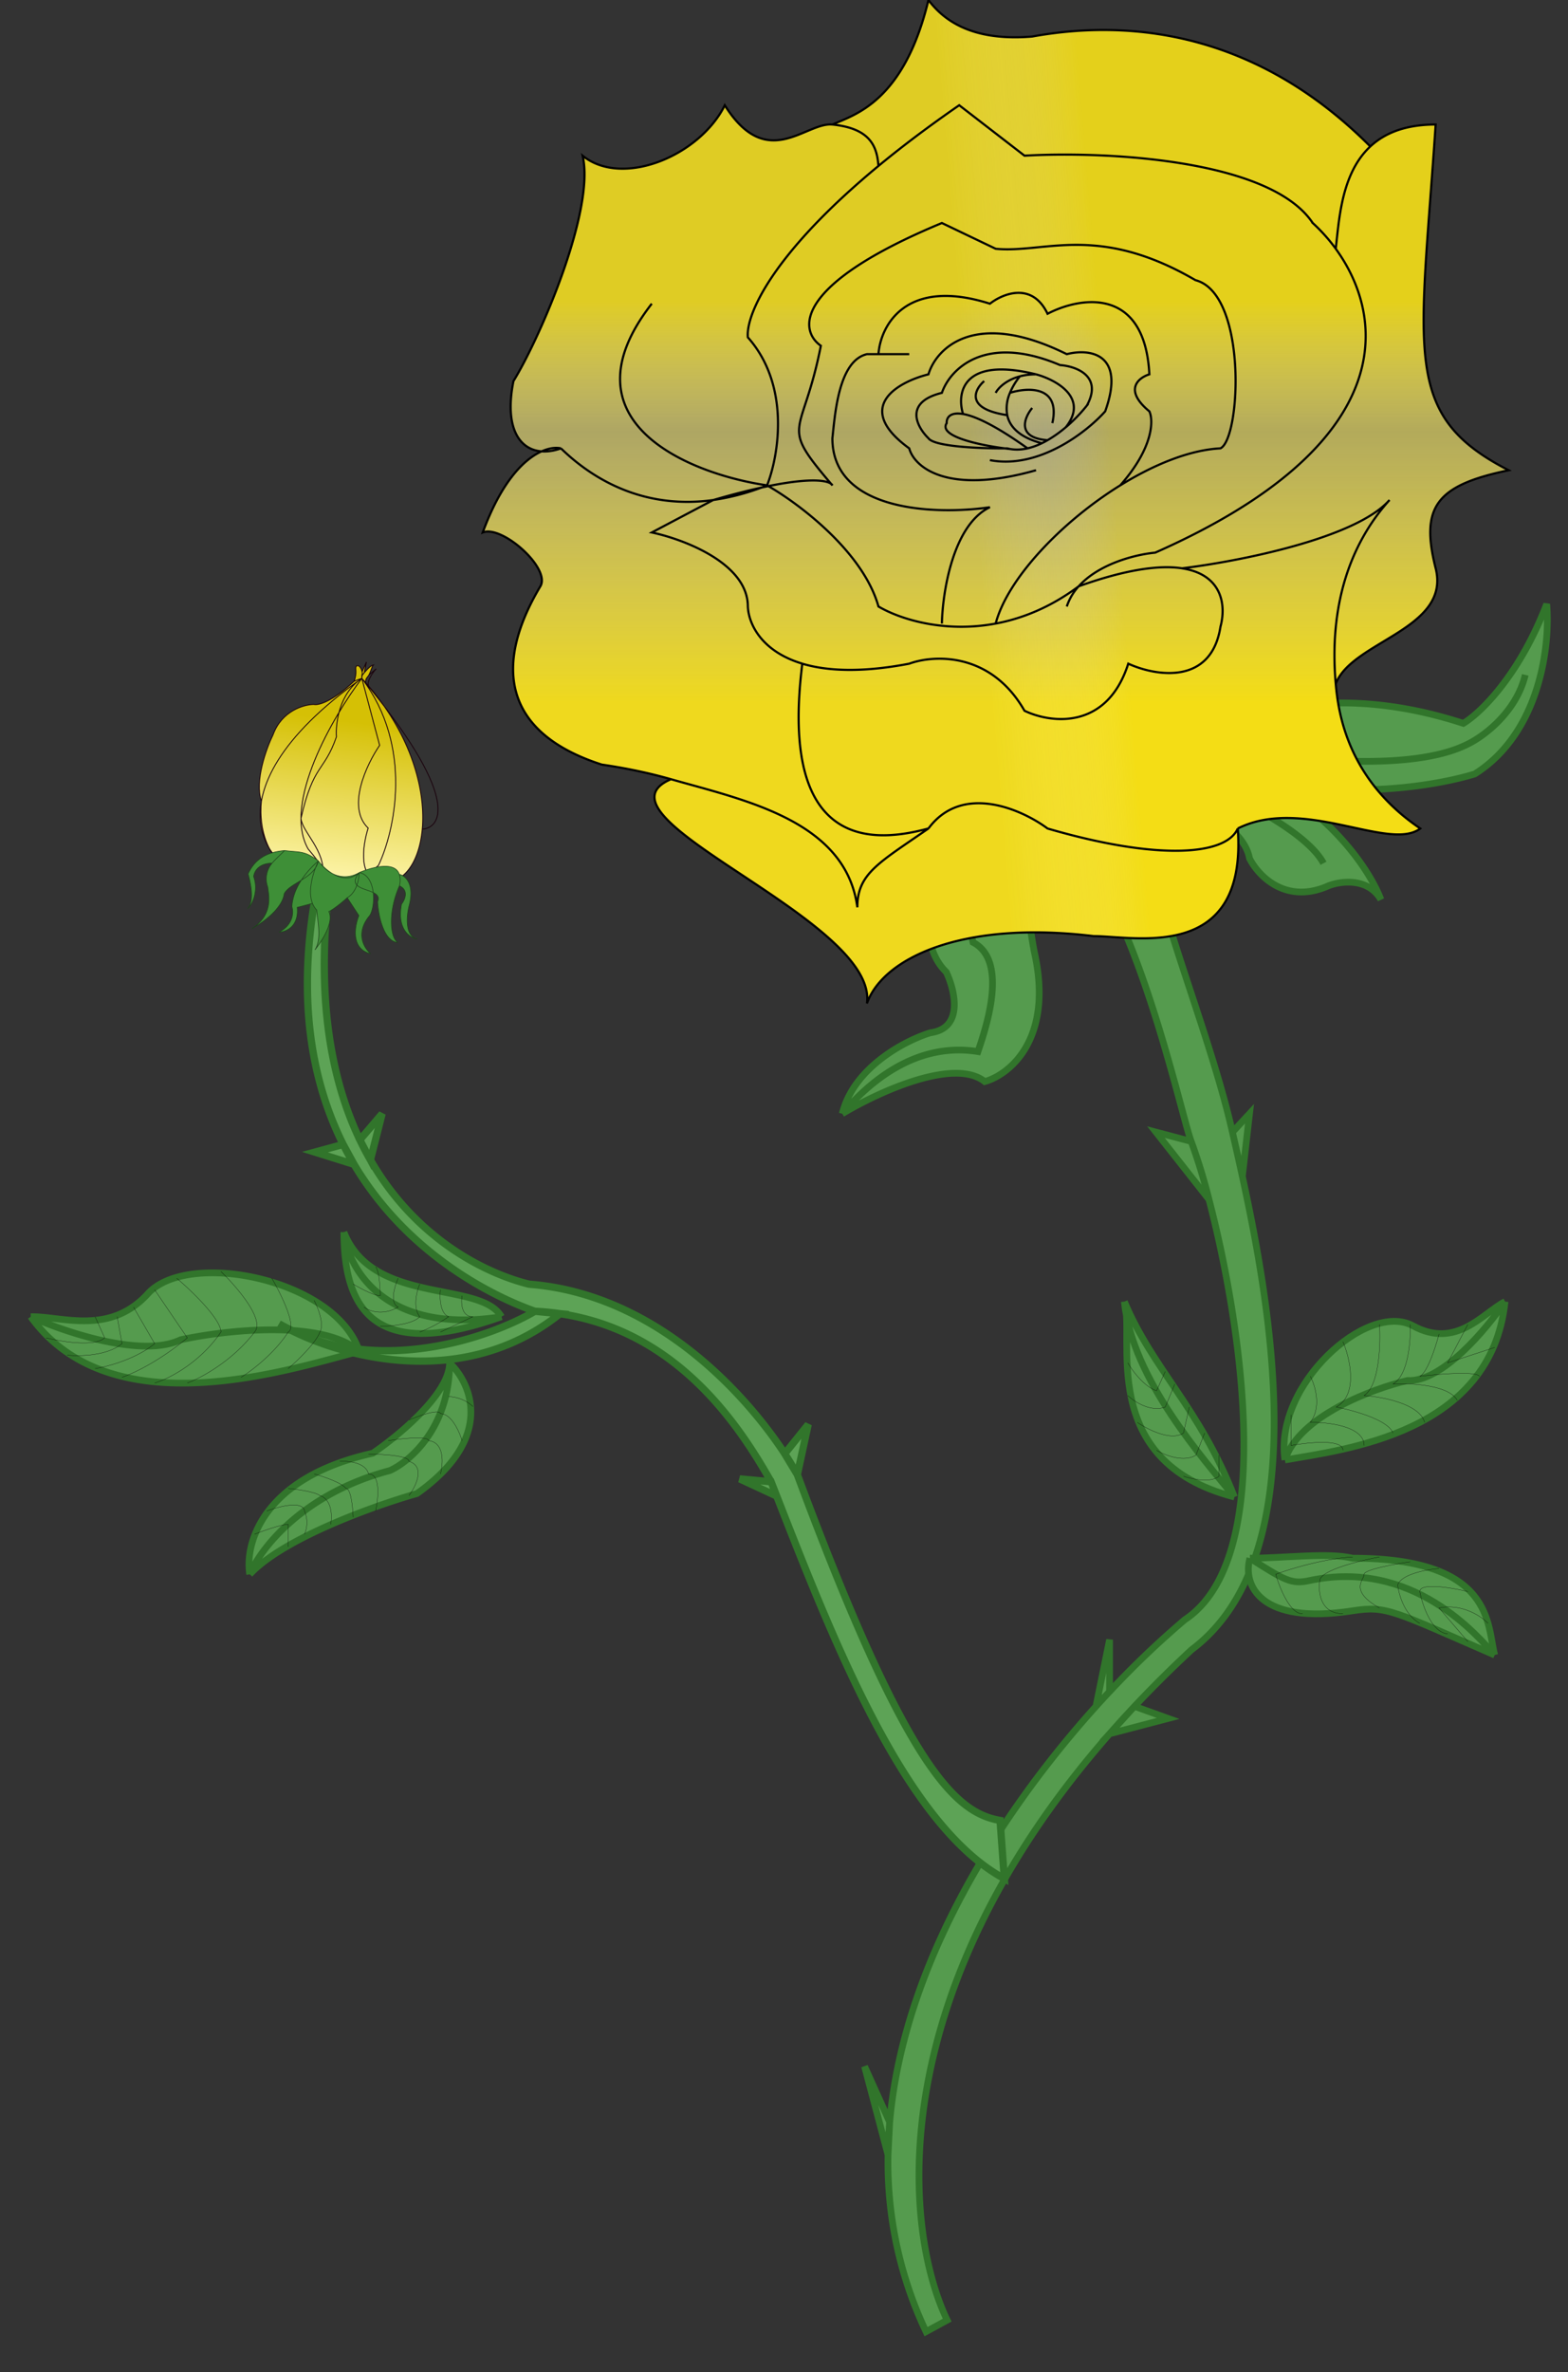 <svg xmlns="http://www.w3.org/2000/svg" width="500" height="756" fill="none" viewBox="0 0 500 756"><rect x="0" y="0" width="500" height="756" fill="#333333" stroke="none"/><g clip-path="url(#a)"><path fill="#559B4E" d="M379.85 363.79c-3.69-9.6-21.43-95.03-48.7-102.7-6.32 6.96-3.52 31.15-1.32 42.38 6.25 27.73-7.95 39.05-15.82 41.25-9.81-7.84-34.37 3.56-45.43 10.24 3.68-14.9 20.27-23.4 28.1-25.8 10.73-1.42 7.84-13.5 5.06-19.35-10.93-10.6-3.8-32.64 1.13-42.34l14.13-3.19 14.14-3.18c1.37-1.36 2.5-3.08 18.34-4.14l19.13-4.31 8.45-5.68 8.46-5.67 1.94-3.9 1.95-3.89c9.02-6.43 37.09-16.02 77.21-2.96 5.17-3.05 17.74-14.93 26.6-38.03 1.14 12.51-1.85 40.86-22.96 54.16-12.98 3.97-41.9 8.51-68.6.97 23.2 11.7 35.25 29.98 38.69 39.06-4.12-7.1-12.85-5.9-16.7-4.4-13.7 6.1-22.51-3.3-25.2-8.75-2-11.1-20.73-18.57-29.84-20.91-11.26 11.33 15.36 68.13 24.39 108.17l5.44-5.86-2.28 19.98c9.26 42.43 23.13 121.46-16.2 150.85a378 378 0 0 0-18.2 18.05l10.73 3.86-18.67 4.89c-72.44 82.55-65.92 157.45-51.79 186.87l-3.37 1.84-3.37 1.83a126 126 0 0 1-12.12-56.36l-7.48-28.18 8.01 17.77c4.5-51.06 35.93-99.4 65.78-132.52l4.34-21.26v16.54a284 284 0 0 1 23.98-22.89c29.73-19.61 17.84-95.17 7.72-133.94l-16.91-21.47zm-236.49 70.57c6.94 6.54 14.58 24.02-10.42 41.66-13.27 3.75-42.51 14.15-53.3 25.73-1.63-9.6 3.92-30.75 39.21-38.6 8.17-5.5 24.5-18.98 24.5-28.79m-28.78-3.67c-23.29 6.13-79.28 24.28-104.77-11.03 9.8-.2 25.12 6.13 37.37-7.35 12.81-14.1 59.92-4.66 67.4 18.38m45.33-11.03c-6.74-11.64-41.05-3.5-50.24-26.96 0 23.9 9.2 41.66 50.24 26.96"/><path stroke="#31752B" stroke-width="2.14" d="M331.14 261.1c27.28 7.66 45.02 93.1 48.71 102.69m-48.7-102.7c1.36-1.35 2.5-3.07 18.33-4.13l19.13-4.31m-37.47 8.45c-6.31 6.95-3.5 31.14-1.31 42.37 6.25 27.73-7.95 39.05-15.82 41.25-9.81-7.84-34.37 3.56-45.43 10.24m62.56-93.86-14.13 3.19m62.84 99.5-11.24-2.97 16.9 21.47m-5.66-18.5a187 187 0 0 1 5.67 18.5M368.6 252.65c-11.26 11.33 15.36 68.13 24.39 108.17m-24.4-108.17c9.12 2.34 27.84 9.8 29.84 20.9 2.7 5.47 11.52 14.87 25.21 8.76 3.85-1.5 12.58-2.7 16.7 4.4-4.16-11-20.94-35.47-54.83-45.41m-16.91 11.35 8.45-5.68M393 360.83l5.44-5.86-2.28 19.98M393 360.82c.9 4.01 2 8.77 3.16 14.12m-127.58-19.98c3.68-14.9 20.27-23.4 28.1-25.8 10.73-1.42 7.84-13.5 5.06-19.35-10.93-10.6-3.8-32.64 1.13-42.34l14.13-3.19m-48.42 90.68c6.41-7.51 21.76-23.27 43.27-19.8 2.51-7.48 9.85-28.85-1.57-34.82-1.7-7.57-2.75-25.38 6.73-36.05m68.5-22.99-8.45 5.67m8.46-5.67c30.19 15.8 69.07 10.17 84.74 5.38 21.12-13.3 24.1-41.65 22.95-54.16-8.85 23.1-21.42 34.98-26.59 38.03-40.12-13.06-68.19-3.47-77.2 2.96l-1.96 3.9m-1.94 3.89 1.94-3.9m-10.4 9.57c12.48 4.73 38.94 16.97 44.98 28.17m-34.58-37.73c18.81 4.03 61.27 9.6 80.64-.29 4.9-2.36 15.4-10.06 18.27-22.02M385.52 382.3c10.12 38.77 22 114.33-7.72 133.94a284 284 0 0 0-23.98 22.9m42.34-164.2c9.26 42.44 23.13 121.47-16.2 150.86-99.9 92.75-93.57 181.1-77.93 213.67l-3.37 1.84-3.37 1.83a126 126 0 0 1-12.12-56.36m70.65-147.65v-16.54l-4.34 21.26m4.34-4.72q-2.16 2.3-4.34 4.72m0 0c-31.87 35.36-65.54 88.09-66.31 142.93m0 0-7.48-28.18 8.01 17.77zm-139.81-252.4c6.94 6.53 14.58 24-10.42 41.65-13.27 3.75-42.51 14.15-53.3 25.73m63.72-67.39c0 9.8-16.34 23.28-24.5 28.8-35.3 7.84-40.85 29-39.22 38.6m63.72-67.4c0 20.59-12.66 31.45-19 34.31-27.93 7.35-41.45 25.12-44.72 33.08m34.92-71.06C91.29 436.82 35.3 454.97 9.8 419.66m104.77 11.03c-7.48-23.04-54.59-32.47-67.4-18.38-12.25 13.48-27.56 7.14-37.37 7.35m104.77 11.03c-11.77-10.3-42.89-6.74-56.98-3.68-12.25 5.88-36.96-2.45-47.79-7.35m150.1 0c-6.74-11.64-41.05-3.5-50.24-26.96m50.24 26.96c-41.05 14.7-50.24-3.06-50.24-26.96m50.24 26.96c-37.25 5.88-49.01-15.52-50.24-26.96m252.1 151.14 10.73 3.86-18.67 4.89z"/><path fill="#5DA356" d="M320.27 598.76c-31.66-17.1-54.4-75.3-73.56-124.4l.96 2.46-11.78-5.47 10 .93c-10.1-17.76-31.86-52.29-75.32-54.35l8.02.77c-32.22 25.76-73.17 12.87-89.61 3.2 30.36 17.3 67.05 4.56 81.6-3.97-14.78-5.22-41.13-18.96-57.68-46.83l-12.47-3.9 9-2.45c-11.25-22.49-16.1-53.15-5.54-94.38l2.22 3.77c-6.17 40.07-1.12 68.77 8.64 89.16l7.1-8.33-3.74 14.71c15.03 26.13 37.92 36.51 50.63 39.62 40.1 3.09 68.9 34.77 81.5 54.03l7.48-9.34-3.47 16.01c34.95 94.02 50.46 107.73 64.65 110.21z"/><path stroke="#31752B" stroke-width="2.32" d="M245.9 472.28c19.34 49.51 42.26 109.13 74.36 126.48l-1.36-18.55c-14.19-2.48-29.7-16.2-64.65-110.2m-8.35 2.27c-10.1-17.76-31.87-52.29-75.33-54.35m75.33 54.35-10.01-.93 11.78 5.47zm8.35-2.28a97 97 0 0 0-4.02-6.67m4.02 6.67-4.02-6.67m4.02 6.67 3.47-16-7.49 9.33m-79.66-45.4c-26.94-9.52-92.36-47.35-66.68-147.56l2.22 3.77C90.6 374.86 146 403.74 168.74 409.3c40.1 3.09 68.9 34.77 81.5 54.03m-79.67-45.4c-14.54 8.53-51.23 21.27-81.6 3.97 16.45 9.67 57.4 22.56 89.62-3.2zm-55.82-54.63 7.1-8.33-3.74 14.71zm-5.32 1.45 3.47 6.35-12.47-3.9z"/><path fill="#559B4E" d="M398.57 496.62c-2.41 8.65 3.32 21.36 32.73 16.77 10.88-1.7 12.87 0 45.33 14.1-2.54-9.4 0-30.87-45.33-30.87-7.93-1.88-21.56 0-32.73 0m11.17-31.3c18.9-3.37 65.7-8.4 70.19-50.47-7.05 3.6-15.49 15.28-29.4 7.7-14.53-7.93-44.36 18.86-40.79 42.77m-51.21-50.47q.23 2.25.67 4.52c.77 14.74-5.04 47.57 34.42 57.75-11.2-28.58-25.88-40.46-35.1-62.27"/><path stroke="#31752B" stroke-width="2.14" d="M398.57 496.62c-2.41 8.65 3.32 21.36 32.73 16.77 10.88-1.7 12.87 0 45.33 14.1m-78.06-30.87c11.17 0 24.8-1.88 32.73 0 45.33 0 42.8 21.47 45.33 30.86m-78.06-30.86c11.17 7.16 13.38 8.35 18.86 7.16 33.1-7.16 53.81 17.7 59.2 23.7m-66.89-62.16c18.9-3.37 65.7-8.4 70.19-50.47m-70.19 50.47c-3.57-23.91 26.26-50.7 40.8-42.77 13.9 7.58 22.34-4.1 29.39-7.7m-70.19 50.47c4.39-13.93 27.87-22.7 39.07-25.33 10.97.64 25.32-16.5 31.12-25.14m-86.3 62.27c-9.51-11.8-32.59-37.32-35.1-62.27m35.1 62.27c-11.2-28.58-25.89-40.46-35.1-62.27m35.1 62.27c-44.3-11.42-31.56-51.36-35.1-62.27"/><path fill="url(#b)" d="M185.78 49.62c12.75 10.3 37.38 0 45.34-16.08 13.48 21.44 25.82 5.29 34.3 6.15 6.95-3.12 22.8-7.1 30.64-39.69 4.08 5.36 12.5 13.36 33.08 11.64 33.7-6.13 72.9 0 107.83 35.04 4.53-4.22 11.12-7 20.83-7-4.9 73.2-11.03 92.64 23.28 110.19-23.28 4.82-28.18 11.8-23.28 31.25 4.9 19.46-26.74 23.16-31.86 36.83.8 9.01 3.68 30.4 26.96 46.1-9.8 7.5-37.37-10.42-58.2 0 3.06 42.88-32.69 34.3-45.95 34.3-42.06-5.14-67.32 7.15-72.3 21.45 3.67-26.96-90.67-59.43-62.48-71.46a171 171 0 0 0-22.06-4.66c-31.99-10.3-34.3-32.17-19.6-56.82 3.41-5.74-12.26-19.66-18.38-17.16 6.02-16.4 13.3-23.4 18.78-25.85-7.33-.55-11.9-7.92-8.98-22.4 8.58-13.93 26.14-54.67 22.05-71.83"/><path fill="url(#c)" fill-opacity=".2" d="M185.78 49.62c12.75 10.3 37.38 0 45.34-16.08 13.48 21.44 25.82 5.29 34.3 6.15 6.95-3.12 22.8-7.1 30.64-39.69 4.08 5.36 12.5 13.36 33.08 11.64 33.7-6.13 72.9 0 107.83 35.04 4.53-4.22 11.12-7 20.83-7-4.9 73.2-11.03 92.64 23.28 110.19-23.28 4.82-28.18 11.8-23.28 31.25 4.9 19.46-26.74 23.16-31.86 36.83.8 9.01 3.68 30.4 26.96 46.1-9.8 7.5-37.37-10.42-58.2 0 3.06 42.88-32.69 34.3-45.95 34.3-42.06-5.14-67.32 7.15-72.3 21.45 3.67-26.96-90.67-59.43-62.48-71.46a171 171 0 0 0-22.06-4.66c-31.99-10.3-34.3-32.17-19.6-56.82 3.41-5.74-12.26-19.66-18.38-17.16 6.02-16.4 13.3-23.4 18.78-25.85-7.33-.55-11.9-7.92-8.98-22.4 8.58-13.93 26.14-54.67 22.05-71.83"/><path stroke="#000" stroke-width=".69" d="M280.12 52.9c-.48-6.13-2.46-11.97-14.7-13.21m-20.82 115c-24.5-3.57-66.17-20.15-36.76-57.9m36.76 57.9c3.67-9.29 7.6-31.73-6.13-47.17-.82-8.58 11.52-35.38 67.4-73.98l20.82 16.08c24.92-1.43 78.18.86 91.9 21.45a55 55 0 0 1 7.35 8.21M244.6 154.7a74 74 0 0 1-17.16 4.66m17.16-4.66c9.8 5.54 30.6 21.02 35.52 38.6 6.8 4.01 20.95 8.52 37.38 5.44m22.67-5.44a18 18 0 0 1 3.79-6.43m-116.52-27.5c28.43-8.28 37.17-6.56 37.99-4.67-17.35-20.37-9.59-14.47-3.68-44.5-6.94-4.82-8.94-19.4 38.6-39.12l17.15 8.21c15.52 1.55 32.47-8.21 63.72 10.01 16.54 4.3 14.5 50.33 7.96 53.6-9.69.48-21.1 5.07-31.96 11.8m-129.78 4.66-19.6 10.35c10.21 2.15 30.63 9.87 30.63 23.59.25 5.77 4.54 14.38 17.37 18.22m-28.4-52.15c-21.15 2.93-37.43-5.65-48.56-16.46m165.08 43.96c6.5-7.23 18.21-10.16 24.4-10.73 78.06-34.53 73.6-74.86 57.58-96.85m-81.98 107.58c15.38-5.5 25.91-6.81 32.97-5.74m-32.97 5.74c-8.96 6.7-18.01 10.29-26.46 11.87m59.43-17.6c12.76 1.94 14.14 11.69 12.25 18.6-2.94 18.86-20.83 15.72-29.4 11.78-6.87 21.45-24.92 18.95-33.09 15.01-10.78-18.87-29-17.86-36.76-15-15.23 2.92-26.25 2.34-34.09 0m121.09-30.4c17.56-2.12 55.38-9.46 66.16-21.77-12.85 14.3-19.31 34.02-17.15 58.6m-31.25 46.1c20.83-10.42 48.4 7.5 58.2 0-23.27-15.7-26.16-37.09-26.95-46.1m-31.25 46.1c-3.67 8.58-25.36 10.3-60.65 0-8.17-6.08-27.2-14.58-37.98 0m98.64 0c3.06 42.88-32.69 34.3-45.95 34.3-42.06-5.14-67.32 7.15-72.3 21.45 3.67-26.96-90.67-59.43-62.48-71.46m82.09 15.7c-15.94 4.3-47.89 8.37-40.22-52.53m40.22 52.54c-15.94 11.03-22.67 14.4-22.67 25.12-3.68-27.68-36.11-34.15-59.42-40.83m-35.1-105.44c-10.6 3.75-18.82-3.22-15.14-21.44 8.58-13.94 26.14-54.68 22.05-71.84 12.75 10.3 37.38 0 45.34-16.08 13.48 21.44 25.82 5.29 34.3 6.15m-86.54 103.2c-4.64-1.06-16.13 2.8-24.95 26.81 6.12-2.5 21.8 11.42 18.38 17.16-14.7 24.65-12.39 46.53 19.6 56.82 6.69.98 14.3 2.44 22.06 4.66M265.43 39.7c6.94-3.12 22.79-7.1 30.63-39.69 4.08 5.36 12.5 13.36 33.08 11.64 33.7-6.13 72.9 0 107.83 35.04m-11.03 32.6c1.63-14.17 2.45-39.6 31.86-39.6-4.9 73.2-11.03 92.64 23.28 110.19-23.28 4.82-28.18 11.8-23.28 31.25 4.9 19.46-26.74 23.16-31.86 36.83M317.5 198.73c3.76-14.29 20.92-32.38 39.72-44.04m-67.29-41.81h-9.81m0 0h-3.67c-9.19 2.14-10.2 19.66-11.02 26.8 0 23.59 33.49 24.48 50.23 21.98-11.76 5.58-15.1 27.04-15.31 37.07m-20.23-85.85c.62-8.94 8.59-24.66 35.54-16.08 4.09-3.22 13.48-7.08 18.38 3.21 10.21-5.36 31-9 32.47 19.3-3.47 1.07-8.33 4.93 0 11.8 1.33 2.85 1.32 11.57-9.29 23.58m-26.85-4.82c-28.73 8.15-38.93-1.25-40.44-6.97-18.13-13.17-3.47-21.21 6.13-23.59 2.45-8.22 14.7-21.01 44.11-6.43 6.9-1.79 19.03-.64 12.25 18.22-5.72 6.44-21.07 18.55-36.76 15.55m6.51-3.53q-.5-.09-1-.22c-7.55.09-23.15-.43-25.11-3.22-3.68-3.57-7.96-11.47 4.29-14.47 2.45-7.24 13.41-19.14 37.68-8.85 5 .35 13.72 3.4 8.57 12.87a49 49 0 0 1-6.77 6.97m-17.66 6.92c-7.99-.88-23.23-3.76-20.29-8.26-.08-1.83 1.16-3.6 5.2-2.9m15.1 11.16c1.8.3 3.65.2 5.49-.22m0 0c-10.28-7.34-16.71-10.28-20.58-10.95m20.58 10.95q2.3-.54 4.54-1.63m-25.12-9.32c-2.04-6.62-.25-18.43 23.28-12.64m0 0c6.3 1.7 17.02 7.45 9.46 16.89m-9.46-16.89q-2.92.02-5.15.64m-7.72 5.26c.77-1.48 3.22-4.07 7.72-5.26m14.6 16.25a40 40 0 0 1-5.78 4.1m-8.82-20.35a21 21 0 0 0-3.16 5.26m10.15 16.06c-7.22-1.92-10.26-5.31-11.03-8.95m11.03 8.95q.93-.45 1.83-.97m-20.21-18.84c-3.17 2.77-6.13 8.83 7.35 10.86m0 0a12.3 12.3 0 0 1 .88-7.11m0 0c5.63-1.79 16.21-2.36 13.51 9.65m-6.43-4.83c-2.55 3.1-5.14 9.5 4.9 10.27"/><path fill="url(#d)" d="M117.39 278.66c-8.06 6.52-10.14 3.93-14.4-1.95q.12 1.2-.02 2.45c-1.78.27-3.66.17-5.53-.27a15.6 15.6 0 0 1-11.55-8.48c-2.42-3.92-3.6-9.03-2.54-15.07-2.2-6.4 1.57-16.78 3.73-21.18 2.8-7.63 9.82-9.6 12.98-9.65 1.3.35 5.68-.65 12.87-7.4.3-.75.7-2.26.51-3.85-.17-1.6 1.44-1.61 2.03.88l1.37-3.15-.69 3.45s1.86-2.34 2.88-2.5c-.36.33-.92 2.38-1.37 3.15-.61 1.04-1.09.95-1.07 2.47a85 85 0 0 1 5.87 7.45c20.03 28.62 12.53 57.41-.14 56.03-2.38 0-3.95-.92-4.93-2.38"/><path stroke="#1A030D" stroke-width=".29" d="M115.38 216.21c-9.15 12.07-25.39 39.84-17.13 54.36 9.1 10.5 8.6 17.92 22.45 5.21 5.13-10.78 11.24-37.8-5.32-59.57Zm0 0c-7.23 4.67-8.4 14.35-8.09 18.6-3.91 11.32-7.35 8.52-11.31 26.02.36 4.36 7.9 10.24 6.99 18.33m12.41-62.95c-53.35 37.7-28.43 65.39-12.41 62.95m12.41-62.95 5.68 21.34c-4.13 6.01-10.65 19.7-3.66 26.38-1.83 5.71-3.41 17.13 4.92 17.1 13.98 1.53 21.66-33.64-6.94-64.82Zm0 0c31.17 37.24 25.84 47.56 19.27 48.07m-19.27-48.07q-1 .32-2.45.9m2.45-.9 1.2 1.34c0-1.5.47-1.42 1.08-2.46m-2.28 1.12c-.08-1.67.3-1.21.09-2.07m-.09 2.07c.07-.77-.11-.8.77-1.77m-13.18 64.72c5.09 1.35 7 1.85 0 0Zm0 0c-17.91 1.1-20.54-15.42-19.62-23.82-2.2-6.4 1.57-16.78 3.73-21.18 2.8-7.63 9.82-9.6 12.98-9.65 1.3.35 5.68-.65 12.87-7.4m0 0c.3-.75.7-2.26.51-3.85-.17-1.6 1.44-1.61 2.03.88m0 0 1.37-3.15-.69 3.45m0 0s1.86-2.34 2.88-2.5c-.36.33-.92 2.38-1.37 3.15m0 0 2.3-1.93c-1.09 1.18-3.09 3.92-2.4 5.52"/><path fill="#3E8F37" d="M90.73 271.08c4.96.66 6.24-.07 10.82 3.33a17 17 0 0 0 4.5 4.04 8.6 8.6 0 0 0 8.49-.34c3.42-1.44 11.32-3.94 12.8.58 1.78.36 4.9 2.84 3.17 9.79-.86 3.18-1.56 9.8 2.52 10.82-2.31-.38-6.55-3.14-4.98-11.14 1.06-1.35 2.4-4.42-.68-5.83-3.6 8.1-3.07 16.46-.5 18.06-4.62-.36-6.24-8.81-6.47-13 .66-1.49-.13-2.31-1.4-2.92.38 3.2-.3 6.63-1.45 7.75-4.26 5.49-1.34 10.12.65 11.75-6.36-1.5-5.15-8.73-3.75-12.16l-3.73-5.7c-1.69 1.58-4.67 3.9-5.87 4.42 1.7 3.26-2.11 9.31-4.23 11.93 2-3.64.58-9.36.36-12.44a7 7 0 0 1-1.33-2.09l-4.87 1.27c.57 6.13-3.61 7.82-5.78 7.9 4.61-2.44 4.64-6.44 4.08-8.13a17.4 17.4 0 0 1 3.02-8.44c-2.28 1.4-4.58 2.59-5.47 4.33-.65 4.84-7.14 9.4-10.3 11.1 7.3-4.71 5.14-11.41 5.06-13.2a7.7 7.7 0 0 1 1.35-7.62c-1.66-.1-5.25.57-5.87 4.2 1.73 4.84-.66 9.37-1.93 10.25 2.25-2.35.98-8.17.18-11.05 2.92-6.66 9.25-7.18 11.61-7.46"/><path stroke="#1E411B" stroke-width=".2" d="M90.73 271.08c4.96.66 6.24-.07 10.82 3.33m-10.82-3.33c-2.36.28-8.69.8-11.6 7.46.79 2.88 2.06 8.7-.19 11.05 1.27-.88 3.66-5.41 1.93-10.25.62-3.62 4.2-4.3 5.87-4.2m3.99-4.06c-.45.55-3.25 3.1-3.99 4.06m14.8-.73c2.15 2.86 8.2 8.11 13 3.7m-13-3.7c-1.32 5.65-9.07 6.86-10.91 10.45-.65 4.84-7.14 9.4-10.3 11.1 7.3-4.71 5.14-11.41 5.06-13.2a7.7 7.7 0 0 1 1.35-7.62m14.8-.73c-1.65 3.4-4.44 11.56-.56 15.61.22 3.08 1.64 8.8-.36 12.44m.93-28.05c6.2 8.39 12.99 3.7 12.99 3.7m-13-3.7s-8 6.3-8.46 14.56c.56 1.7.53 5.69-4.08 8.13 2.17-.08 6.35-1.77 5.78-7.9l4.87-1.27m14.89-9.82c-5.34 6.7 8.02 4.4 5.86 9.28.23 4.19 1.85 12.64 6.47 13-2.57-1.6-3.1-9.96.5-18.06m-12.83-4.22c5.74.97 5.24 11.94 3.01 14.1-4.26 5.5-1.34 10.13.65 11.76-6.36-1.5-5.15-8.73-3.75-12.16l-3.73-5.7m3.82-8c-.3 6.47-3.82 8-3.82 8m3.82-8c3.42-1.44 11.32-3.94 12.8.58m.03 3.64a7 7 0 0 0-.02-3.64m.02 3.64c3.09 1.41 1.74 4.48.68 5.83-1.57 8 2.67 10.76 4.98 11.14-4.08-1.02-3.38-7.64-2.52-10.82 1.73-6.95-1.39-9.43-3.16-9.8m-26.73 23.78c.41-.34-.53.56 0 0Zm0 0c2.12-2.62 5.92-8.67 4.23-11.93 1.2-.52 4.18-2.84 5.88-4.42"/><path stroke="#000" stroke-width=".08" d="M14.7 426.4c4.9 1.22 15.5 2.94 18.69 0l-3.06-6.74m-8.89 12.25c3.88.41 12.8.25 17.46-3.67l-1.53-8.58m-7.04 16.54c3.88-.61 13.1-3.06 18.99-7.96l-6.74-11.64m-3.68 22.36c3.17-1.02 11.77-4.96 20.83-12.56l-10.41-15.32m0 29.72c4.18-1.23 14.27-6.2 21.13-16.24 0-4.17-9.39-13.17-14.09-17.15m3.37 33.39c4.19-1.54 14.34-6.93 21.44-16.24 3.44-3.88-5.71-14.48-10.72-19.3m6.44 33.7c3.16-1.94 10.6-7.54 15-14.4 2.95-1.47-2.24-12.05-5.2-17.15m5.2 28.8c2.86-2.46 8.89-8.22 10.11-11.65 1.47-2.49-.6-7.78-1.83-10.1m-19 74.54c2.6-1.04 8.4-3.14 10.73-3.14v7.16m-6.82-11.44c3.82-1.43 11.56-3.44 12.02 0a9.4 9.4 0 0 1 0 7.42m-5.2-14.62c2.8.28 8.73 1.13 10.1 2.3 3.92 1.24 3.94 6.64 3.45 9.18m-5.28-16.08c2.8.77 8.77 2.76 10.14 4.6 1.6 0 2.2 6.12 2.3 9.19m-4.29-17.8c2.7-.2 8.3.34 9.2 4.01 3.91 0 3.13 7.86 2.25 11.8m-2.26-18.12c4.3 0 12.9.46 12.9 2.3 5.3 1.62 2.21 7.95 0 10.91m-6.62-17.5c4.12-.66 12.48-1.59 12.94 0 5.06.63 4.59 7.33 3.72 10.61m-10.03-17.2c3.15-1.34 9.57-3.64 10.03-2.02 3.5 0 6.05 5.74 6.89 8.62m3.45-10.92a12 12 0 0 0-7.74-3.14m-30.44-35.87c2.02 1.23 6.56 3.7 8.62 3.7 0-2.56-.3-7.99-1.46-9.18m-3.71 12.83c1.53 1.2 5.86 2.9 10.91 0-2.76-1.23-1.15-6.64 0-9.2m-5.74 15.32c3.25 0 10.33-.61 12.63-3.06-2.3-2.93-.96-8.16 0-10.42m0 15.32a45 45 0 0 0 9.2-4.9c-2.77-1.07-2.9-6.17-2.61-8.58m6.89 1.88c-.38 2.23-.23 6.7 3.45 6.7l-10.34 4.9m327.61-2.45-6.43 12.25 15-4.9m-17.76-4.29c-1.02 3.99-3.68 12.26-6.13 13.48 5.93-.71 18.01-1.71 19 0m-22.06-16.54c.2 5.2-.61 16.3-5.51 19 5.71-.31 17.82.3 20.52 5.2m-24.81-24.2c.4 6.23 0 19.48-4.9 22.67 5.82.4 17.82 2.7 19.3 8.58m-26.04-25.74c2.24 5.31 4.96 16.91-2.15 20.83 5.41 1.03 16.6 4.1 18.08 8.28m-26.35-18.08c1.53 2.86 3.68 9.8 0 14.7 5.72-.1 17.16 1.23 17.16 7.36m-23.28-9.8v9.8c5.5-1.02 16.54-2.15 16.54 1.53m3.06 34c-9.07.49-20.12 3.88-24.5 5.51 1.22 4.3 4.65 12.8 8.57 12.56m24.5-18.07c-6.12 1.12-18.5 4.17-18.99 7.35-.6 3.58 0 10.72 7.36 10.72m21.44-16.54c-4.9.72-14.7 2.51-14.7 3.98 0 1.84-4.9 5.21 4.9 10.73m18.99-12.56c-3.88.3-11.95 1.77-13.17 5.2.3 2.96 2.14 9.56 7.04 12.26m15.32-10.11c-5.1-1.23-15.32-2.94-15.32 0 .82 4.29 3.74 12.99 8.89 13.48m12.86-3.37c-2.14-2.25-8.27-6.37-15.62-4.9l9.19 10.72m-108.44-88.84c1.43 2.45 5.27 7.66 9.2 8.89l2.75-6.13m-11.95 7.66c2.04 1.94 7.3 5.39 11.95 3.67l3.06-7.35m-11.95 12.25c3.27 2.25 10.79 6.07 14.7 3.38l1.85-8.28m-10.42 13.79c2.55 1.53 8.64 3.98 12.56 1.53l2.76-7.04m-6.74 13.78c2.65.92 8.64 2.2 11.33 0v-6.74"/></g><defs><linearGradient id="b" x1="317.59" x2="317.59" y1="0" y2="319.8" gradientUnits="userSpaceOnUse"><stop offset=".3" stop-color="#DFCC22"/><stop offset=".43" stop-color="#FFF6A7" stop-opacity=".54"/><stop offset=".7" stop-color="#F2DC1A"/></linearGradient><linearGradient id="c" x1="223.16" x2="444.93" y1="151.94" y2="133.56" gradientUnits="userSpaceOnUse"><stop offset=".39" stop-color="#E1CF2C"/><stop offset=".5" stop-color="#FFFAD0" stop-opacity=".45"/><stop offset=".59" stop-color="#F9E000"/></linearGradient><linearGradient id="d" x1="116.89" x2="108.5" y1="214.85" y2="279.19" gradientUnits="userSpaceOnUse"><stop offset=".24" stop-color="#D5C005"/><stop offset="1" stop-color="#FCF3A6"/></linearGradient><clipPath id="a"><path fill="#fff" d="M0 0h500v756H0z"/></clipPath></defs></svg>